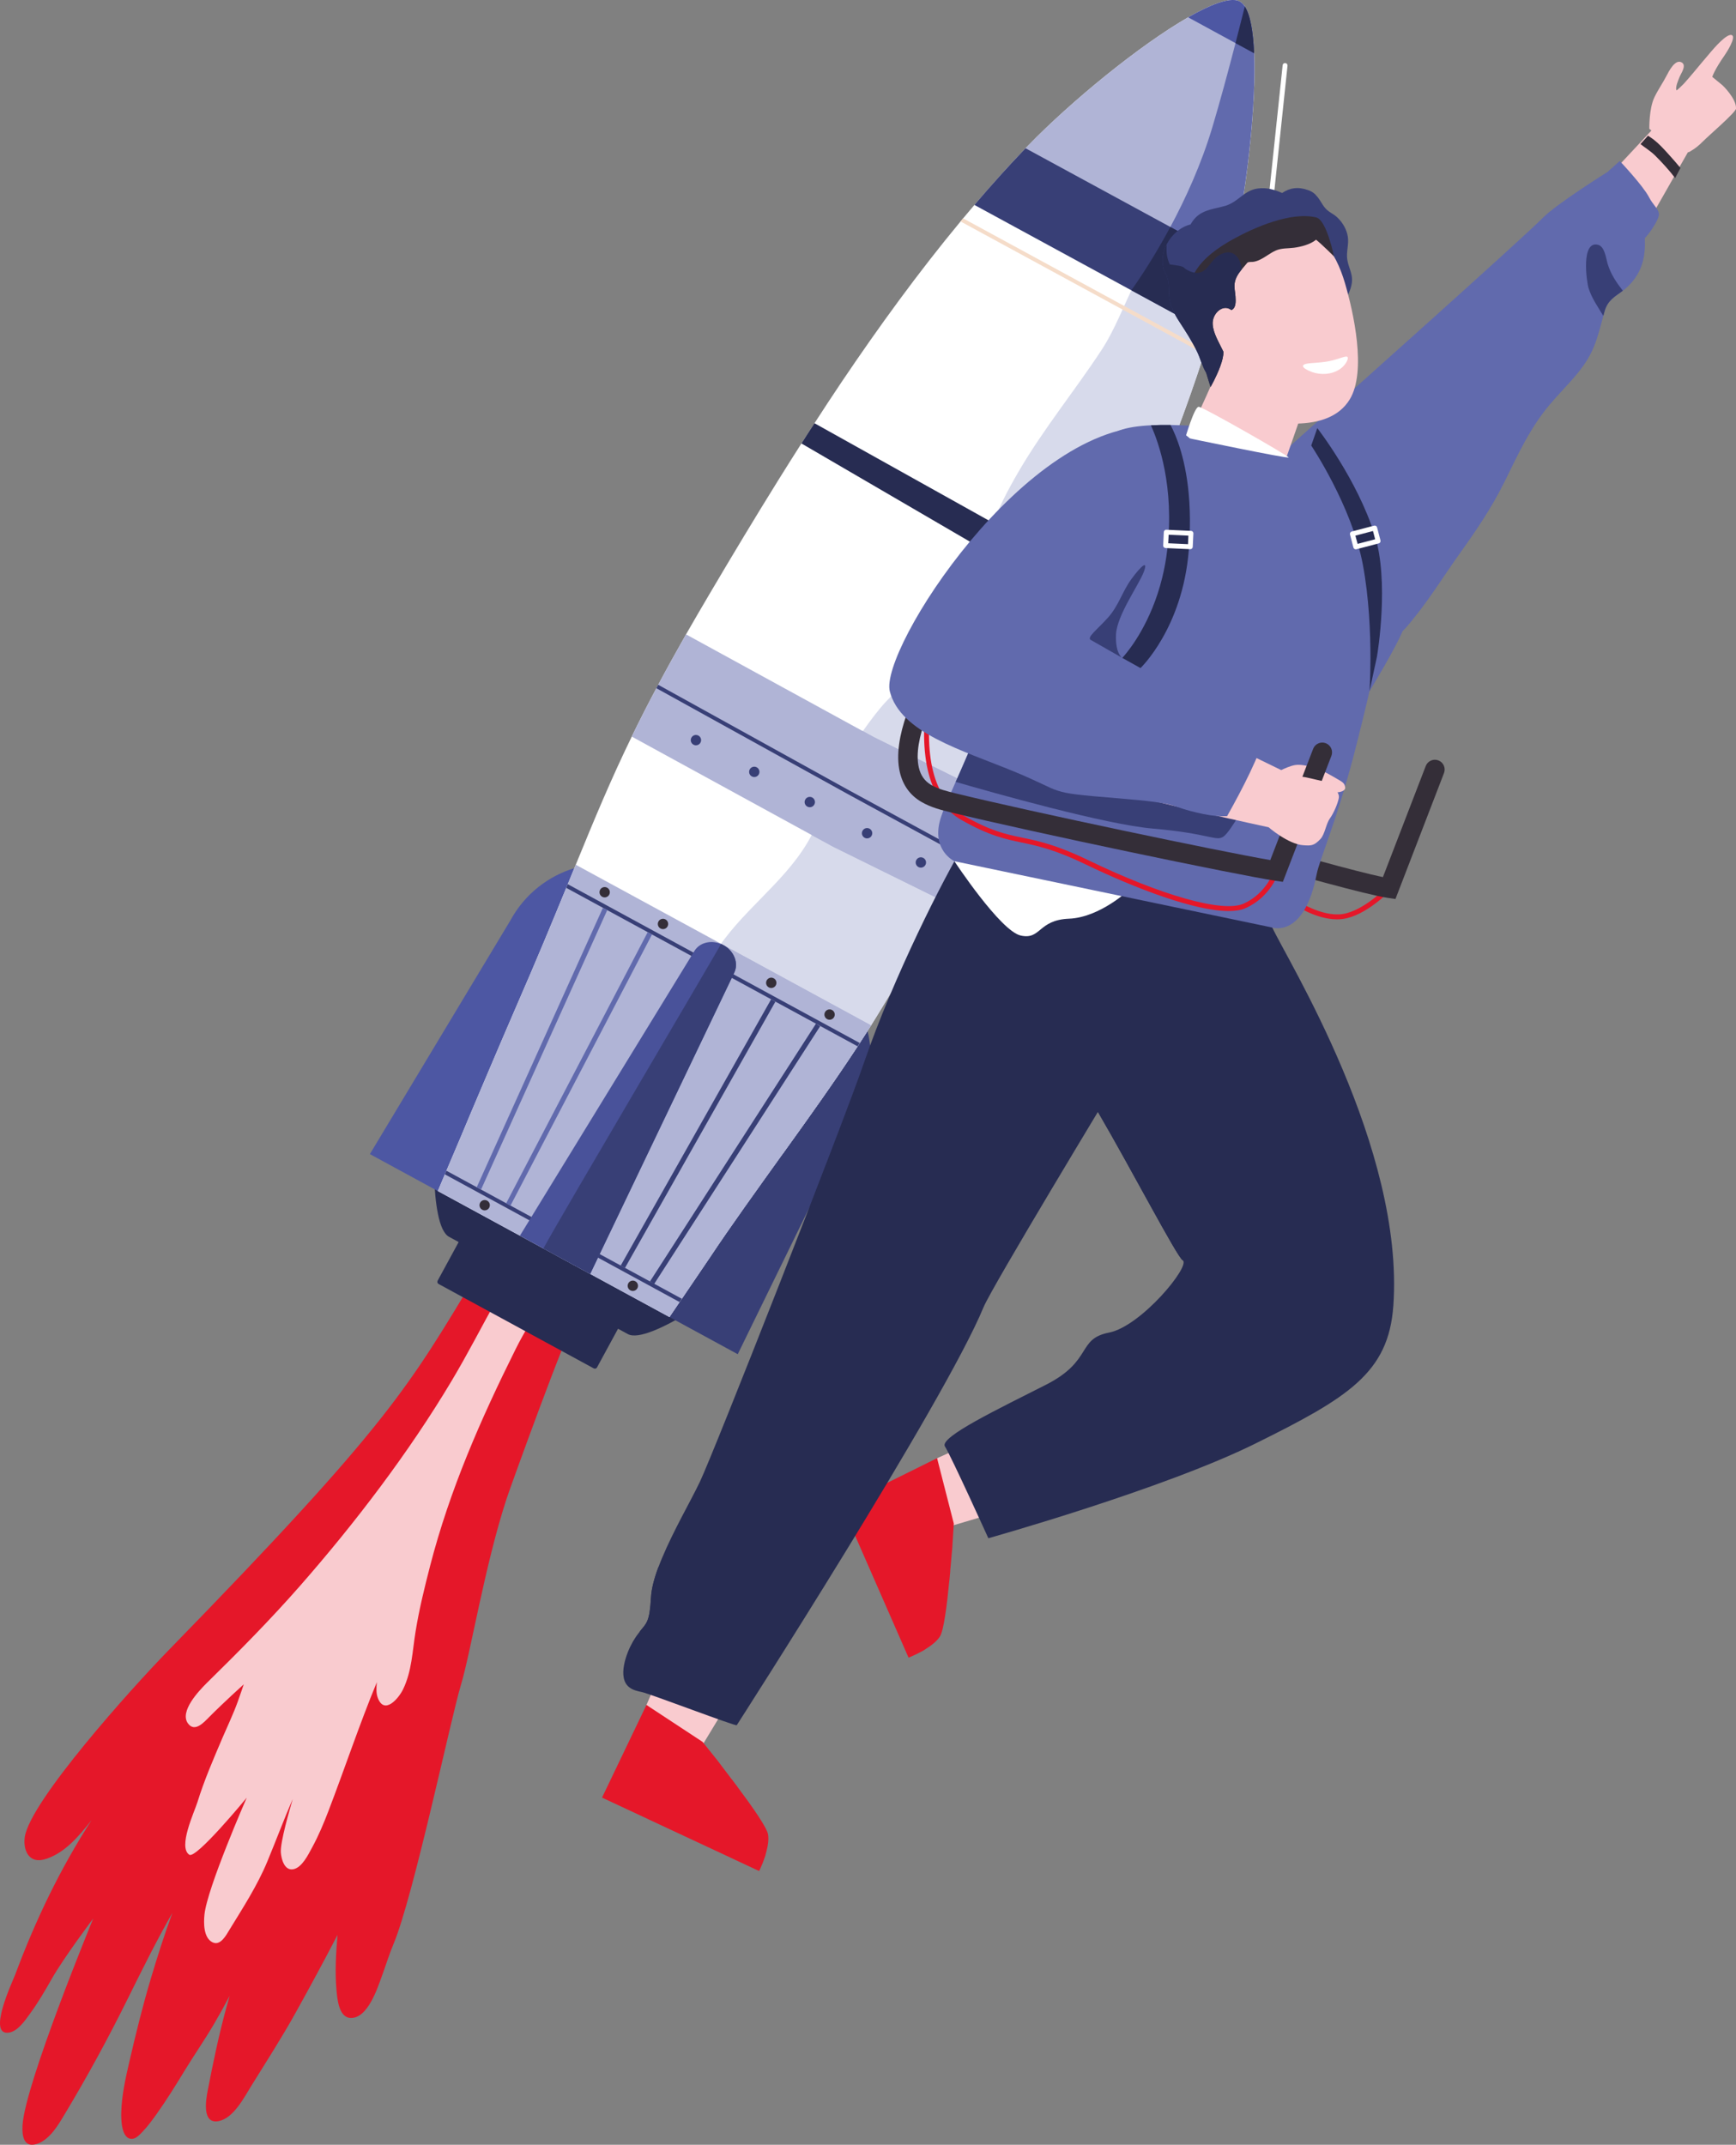 <?xml version="1.0" encoding="UTF-8"?><svg id="Layer_2" xmlns="http://www.w3.org/2000/svg" viewBox="0 0 720.81 890.25"><rect x="0" y="0" width="720.81" height="890.25" fill="#808080" stroke="none"/><defs><style>.cls-1{fill:#342e38;}.cls-2{fill:#fff;}.cls-3{fill:#383f76;}.cls-4{fill:#e51729;}.cls-5{fill:#b0b4d6;}.cls-6{fill:#49529a;}.cls-7{fill:#f9cbcf;}.cls-8{fill:#272c52;}.cls-9{fill:#4d57a3;}.cls-10{fill:#d7daeb;}.cls-11{fill:#616aad;}.cls-12{fill:#f5dcc9;}</style></defs><g id="Layer_3"><g><path class="cls-2" d="M512.74,225.99s-.07,0-.11,0c-.56-.06-.96-.56-.9-1.12l20.84-197.8c.06-.56,.53-.95,1.12-.9,.56,.06,.96,.56,.9,1.12l-20.84,197.8c-.06,.52-.5,.91-1.01,.91Z"/><g><g><path class="cls-4" d="M198.14,528.55c-28.59,47.05-35.32,61.25-128.29,156.59-15.24,15.63-57.11,62.22-59.55,77.27-.56,3.48,.31,7.81,3.52,9.26,1.8,.81,3.9,.42,5.76-.23,7.76-2.73,13.3-9.48,18.43-15.92-13.05,20.21-23.23,41.42-31.63,63.92-1.14,3.05-12.08,26.03-2.45,24.21,3.62-.68,6.61-5.19,8.58-7.89,3.34-4.57,6.2-9.48,8.99-14.4,4.93-8.71,17.22-25.04,17.22-25.04,0,0-28.33,68.63-29.37,85.85-.26,4.26,.46,9.63,6.15,7.66,5.45-1.89,9-8.33,11.78-12.97,9.14-15.23,17.59-30.75,25.48-46.66,6.05-12.19,12.08-24.42,18.83-36.22-3.3,8.94-6.2,18.04-8.92,27.15-3.43,11.47-6.28,23.05-8.97,34.7-1.59,6.86-3.15,13.85-3.35,20.92-.08,2.78-.05,11.46,4.66,11.03,1.61-.15,3.11-1.85,4.15-2.92,2.17-2.25,4.04-4.81,5.85-7.35,4.15-5.82,7.91-11.9,11.63-18,4-6.55,8.38-12.85,12.27-19.47,2.24-3.82,4.37-7.69,6.44-11.61-.48,1.72-.98,3.45-1.45,5.17-3.07,11.27-5.45,22.72-7.67,34.19-.74,3.82-2.46,14.03,4.56,12.64,6.15-1.21,10.51-9.71,13.48-14.51,6.2-10.02,12.56-19.86,18.3-30.17,6.02-10.82,11.9-21.66,17.57-32.61-.63,7.57-1.11,15.27-.43,22.84,.32,3.51,.9,11.44,5.85,11.63,7.2,.28,11.23-12.57,13.08-17.6,1.59-4.33,2.92-8.74,4.71-12.99,8.27-19.61,23.91-94.03,27.98-107.46,4.11-13.53,9.95-49.89,19.08-77.68,1.7-5.18,25.99-72.21,27.43-71.42l-39.7-21.93Z"/><path class="cls-7" d="M223.24,507.77c.19-.66,.41-1.32,.58-1.99,.26-1.01-1.33-1.33-1.59-.32-.15,.61-.36,1.21-.53,1.82-.94-.33-1.63,1.08-.67,1.46,.07,.03,.15,.04,.22,.07-3.3,10.52-9.25,20.32-14.59,29.85-6.72,12-12.12,22.75-19.17,34.56-17.75,29.72-40.07,58.99-62.9,85.02-12.31,14.04-25.46,27.32-38.78,40.38-3.23,3.23-11.37,11.74-7.78,16.72,2.82,3.9,6.65-.45,8.77-2.58,6.19-6.23,14.41-13.63,14.41-13.63,0,0-1.64,4.85-2.51,7.25-1.82,5.06-4.15,9.87-6.26,14.8-3.76,8.8-7.64,17.73-10.47,26.88-1.25,4.04-8.19,18.69-3.36,21.81,2.87,1.84,23.83-23.68,23.83-23.68,0,0-16.46,37.53-17.55,48.55-.34,3.39-.43,9.48,3.23,11.41,3.39,1.79,5.79-2.91,7.2-5.21,5.54-9.03,11.49-18.21,15.64-28.17,3.6-8.65,6.87-17.46,10.6-26.06-1.22,4.16-5.3,18.09-4.95,22.29,.22,2.74,1.51,7.59,5.19,6.88,3.62-.7,6.19-6.09,7.75-8.93,2.67-4.89,4.84-10.06,6.83-15.25,6.8-17.75,12.83-35.9,20.09-53.45-.2,2.22-.38,4.53,.43,6.61,2.75,7.05,8.62,.13,10.46-3.66,3.65-7.53,3.86-15.77,5.17-23.86,1.49-9.25,3.73-18.36,6.07-27.42,8.16-31.59,21.02-60.86,35.52-89.97,3.59-7.21,7.88-13.94,12.12-20.77,4.09-6.59,9.02-13.48,11.86-20.73,3.66-9.35-8.45-9.01-14.85-10.69Z"/></g><g><g><path class="cls-8" d="M183.87,522.28h75.33v29.02c0,.55-.45,1-1,1h-73.33c-.55,0-1-.45-1-1v-29.02h0Z" transform="translate(283.58 -40.56) rotate(28.54)"/><path class="cls-8" d="M260.69,553.75l-74.26-40.38c-8.62-4.69-5.94-47.34-5.94-47.34l123.17,66.97s-34.35,25.44-42.97,20.75Z"/><path class="cls-9" d="M214.48,512.16l-60.9-33.12,58.35-97.01c11.95-21.98,39.46-30.11,61.45-18.16l16.78,9.13-75.67,139.16Z"/><path class="cls-3" d="M245.42,528.98l60.9,33.12,49.71-101.71c11.95-21.98,3.82-49.49-18.16-61.45l-16.78-9.13-75.67,139.16Z"/><path class="cls-2" d="M514.58,91.43c-.08,.48-.18,.94-.28,1.42-.12,.56-.22,1.1-.34,1.66-.92,4.45-1.93,8.88-2.99,13.32-1.18,4.95-2.45,9.91-3.79,14.82-1.44,5.27-2.97,10.51-4.55,15.72-.7,2.31-1.42,4.61-2.17,6.92-.16,.54-.34,1.08-.5,1.6-7.36,22.86-16.06,45.33-25.41,67.47-1.54,3.63-2.93,6.98-4.19,10.05-4.03,9.65-6.88,16.73-9.29,22.6-.22,.52-.42,1.02-.64,1.52-3.11,7.6-5.52,13.26-8.9,20.3-3.89,8.14-9.11,18.13-18.19,35.12-5.41,10.09-10.73,19.67-16.04,28.98-8.12,14.26-16.22,27.86-24.55,41.62-8.7,14.42-17.67,29.02-27.18,44.74-1.26,2.11-2.57,4.21-3.91,6.34-1.52,2.41-3.07,4.85-4.69,7.3-.28,.46-.58,.92-.88,1.38-9.55,14.56-20.28,29.58-30.95,44.4-10.71,14.94-21.36,29.66-30.56,43.48-.62,.92-1.24,1.82-1.85,2.73-.02,.04-.08,.1-.12,.18-.32,.46-.62,.92-.94,1.38-.24,.34-.48,.68-.7,1.04-.6,.86-1.16,1.71-1.72,2.53-.56,.82-1.1,1.62-1.64,2.41-1.6,2.37-3.11,4.59-4.49,6.62-.34,.46-.64,.92-.94,1.36-1.58,2.35-2.99,4.41-4.21,6.22l-45.71-24.85-50.46-27.44c.98-2.31,1.95-4.61,2.93-6.94,.22-.48,.44-1,.64-1.5,1.99-4.67,3.95-9.37,5.96-14.04,1.58-3.79,3.17-7.56,4.77-11.35,2.39-5.64,4.79-11.27,7.18-16.91,3.59-8.44,7.2-16.89,10.85-25.31,8.62-19.73,15.22-35.74,21-49.8,.2-.52,.4-1.02,.62-1.52,1.12-2.75,2.23-5.44,3.31-8.06,7.82-19.09,14.42-35.04,23.26-53.21,3.07-6.34,6.44-12.96,10.23-20.08,.24-.46,.5-.94,.76-1.42,3.45-6.48,7.28-13.4,11.55-20.92,3.07-5.37,6.36-11.03,9.93-17.07,9.06-15.34,18.55-31.17,28.5-47.15,3.11-4.99,6.28-10.01,9.49-15.04,.76-1.22,1.56-2.47,2.35-3.69,.3-.44,.58-.9,.88-1.36,.72-1.12,1.44-2.23,2.19-3.35,3.67-5.68,7.4-11.37,11.21-17.03,15.44-22.92,31.87-45.53,49.44-66.72,.34-.42,.7-.84,1.06-1.28,1.54-1.87,3.11-3.73,4.69-5.56,3.55-4.19,7.16-8.3,10.81-12.33,3.43-3.79,6.9-7.52,10.43-11.19,.38-.4,.76-.8,1.16-1.2,17.81-18.35,46.21-41.6,66.34-53.15,9.31-5.33,16.85-8.18,20.76-6.88,1.06,.36,1.99,1.16,2.79,2.35,2.35,3.57,3.51,10.65,3.87,19.45,.86,21.26-3.03,52.65-6.16,69.31Z"/><path class="cls-10" d="M491.26,90.4c-9.23,5.72-14.9,17.01-19.65,26.35-4.83,9.45-8.5,19.84-14.36,28.72-11.05,16.79-23.81,32.37-34.01,49.76-4.79,8.16-9.23,16.65-12.35,25.59-3.53,10.09-5.41,20.66-8.68,30.85-6.08,18.93-25.05,27.98-37.06,42.68-5.82,7.1-10.89,14.86-15.42,22.82-4.79,8.4-7.34,17.75-11.31,26.53-8.34,18.51-25.47,30.12-37.48,45.91-3.45,4.53-6.46,9.35-9.15,14.34h-.02c-1.04-.42-1.56,1.02-.88,1.7-1.5,2.89-2.93,5.82-4.25,8.78-.52,1.16,1.2,2.19,1.72,1.02,1.34-2.99,2.77-5.94,4.27-8.82,3.75,2.53,2.31,7.22,1.32,11.25-.76,3.17-1.16,6.3-1.04,9.59,.24,6.94,2.51,13.62,5.76,19.69,6.52,12.13,16.51,22.1,26.49,31.55,14.38-19.98,28.9-40.35,40.43-59.42,24.51-40.53,45.37-73.54,67.77-115.34,25.17-46.95,20.54-40.49,41.21-89.59,16.39-38.83,30.83-78.64,39.41-119.85-6.68-5.32-14.84-9.01-22.7-4.11Z"/><path class="cls-5" d="M430.25,339.33c-4.03,9.65-6.88,16.73-9.29,22.6-.22,.52-.42,1.02-.64,1.52-3.11,7.6-5.52,13.26-8.9,20.3l-18.67-9.21-46.85-23.1-8.92-4.87-74.67-40.83c3.07-6.34,6.44-12.96,10.23-20.08,.24-.46,.5-.94,.76-1.42,3.45-6.48,7.28-13.4,11.55-20.92l73.02,39.95h.02l5.05,2.77,54.35,26.89,12.96,6.4Z"/><path class="cls-5" d="M430.25,339.33c-4.03,9.65-6.88,16.73-9.29,22.6-.22,.52-.42,1.02-.64,1.52-3.11,7.6-5.52,13.26-8.9,20.3l-65.52-32.31-8.92-4.87c.86-1.93,4.15-9.39,8.5-20.58,5.09-13.1,12.39-22.72,12.39-22.72h.02l5.05,2.77,67.31,33.29Z"/><path class="cls-5" d="M361.66,425.63c-1.52,2.41-3.07,4.85-4.69,7.3-.28,.46-.58,.92-.88,1.38-9.55,14.56-20.28,29.58-30.95,44.4-10.71,14.94-21.36,29.66-30.56,43.48-.62,.92-1.24,1.82-1.85,2.73-.02,.04-.08,.1-.12,.18-.32,.46-.62,.92-.94,1.38-.24,.34-.48,.68-.7,1.04-.6,.86-1.16,1.71-1.72,2.53-.56,.82-1.1,1.62-1.64,2.41-1.6,2.37-3.11,4.59-4.49,6.62-.34,.46-.64,.92-.94,1.36-1.58,2.35-2.99,4.41-4.21,6.22l-45.71-24.85-50.46-27.44c.98-2.31,1.95-4.61,2.93-6.94,.22-.48,.44-1,.64-1.5,1.99-4.67,3.95-9.37,5.96-14.04,1.58-3.79,3.17-7.56,4.77-11.35,2.39-5.64,4.79-11.27,7.18-16.91,3.59-8.44,7.2-16.89,10.85-25.31,8.62-19.73,15.22-35.74,21-49.8,.2-.52,.4-1.02,.62-1.52,1.12-2.75,2.23-5.44,3.31-8.06l60.35,32.81,62.27,33.87Z"/><path class="cls-5" d="M361.66,425.63c-1.52,2.41-3.07,4.85-4.69,7.3-.28,.46-.58,.92-.88,1.38-9.55,14.56-20.28,29.58-30.95,44.4-10.71,14.94-21.36,29.66-30.56,43.48-.62,.92-1.24,1.82-1.85,2.73-.02,.04-.08,.1-.12,.18-.32,.46-.62,.92-.94,1.38-.24,.34-.48,.68-.7,1.04-.6,.86-1.16,1.71-1.72,2.53-.56,.82-1.1,1.62-1.64,2.41-1.6,2.37-3.11,4.59-4.49,6.62-.34,.46-.64,.92-.94,1.36-1.58,2.35-2.99,4.41-4.21,6.22l-45.71-24.85c1.04-2.11,2.17-4.35,3.33-6.72,.24-.48,.48-.96,.72-1.46,17.13-34.66,45.06-91.23,48.51-98.35,2.23-4.59,5.66-10.17,8.76-14.96,.3-.46,.6-.92,.9-1.36,1.95-2.97,3.73-5.52,4.91-7.2l62.27,33.87Z"/><path class="cls-3" d="M356.97,432.93c-.28,.46-.58,.92-.88,1.38l-62.51-33.99-58.46-31.79c.2-.52,.4-1.02,.62-1.52l58.74,31.95,62.49,33.97Z"/><path class="cls-3" d="M283.1,539.09c-.34,.46-.64,.92-.94,1.36l-46.59-25.35-50.86-27.66c.22-.48,.44-1,.64-1.5l50.94,27.7,46.81,25.45Z"/><path class="cls-5" d="M514.58,91.43c-.08,.48-.18,.94-.28,1.42-.12,.56-.22,1.1-.34,1.66-.92,4.45-1.93,8.88-2.99,13.32-1.18,4.95-2.45,9.91-3.79,14.82l-22.54-12.25-1.08-.6-4.51-2.45-.3-.16-.1-.06c-.06-.02-.08-.04-.08-.04l-63.17-34.36c3.43-3.79,6.9-7.52,10.43-11.19,.38-.4,.76-.8,1.16-1.2,17.81-18.35,46.21-41.6,66.34-53.15,9.31-5.33,16.85-8.18,20.76-6.88,1.06,.36,1.99,1.16,2.79,2.35,2.35,3.57,3.51,10.65,3.87,19.45,.86,21.26-3.03,52.65-6.16,69.31Z"/><path class="cls-11" d="M514.58,91.43c-.08,.48-.18,.94-.28,1.42-.12,.56-.22,1.1-.34,1.66-.92,4.45-1.93,8.88-2.99,13.32-1.18,4.95-2.45,9.91-3.79,14.82l-22.54-12.25-1.08-.6-4.51-2.45-.3-.16-.1-.06-.06-.04h-.02c.18-.3,.36-.6,.56-.9,.06-.1,.12-.2,.16-.28,.48-.8,.98-1.62,1.48-2.49,.24-.42,.5-.86,.76-1.32,.26-.44,.52-.88,.78-1.34,1.18-2.05,2.39-4.23,3.63-6.54,6.18-11.51,12.86-25.97,17.53-41.68,3.13-10.51,6.42-22.64,9.53-34.64,1.32-5.15,2.63-10.29,3.87-15.24,2.35,3.57,3.51,10.65,3.87,19.45,.86,21.26-3.03,52.65-6.16,69.31Z"/><path class="cls-6" d="M304.8,403.89l-59.75,124.89-19.43-10.57-9.75-5.29,72.36-118.03c2.09-3.61,6.86-4.85,11.13-3.07,.34,.14,.68,.3,1,.48,4.51,2.45,6.48,7.6,4.43,11.59Z"/><path class="cls-3" d="M510.97,107.83c-1.18,4.95-2.45,9.91-3.79,14.82-1.44,5.27-2.97,10.51-4.55,15.72l-32.55-17.69-65.5-35.62c3.55-4.19,7.16-8.3,10.81-12.33,3.43-3.79,6.9-7.52,10.43-11.19l60.13,32.67,25.03,13.62Z"/><path class="cls-3" d="M402.37,355.14c-.22,.52-.42,1.02-.64,1.52l-49.8-27.1-79.4-43.9c.24-.46,.5-.94,.76-1.42l79.12,43.74,49.96,27.16Z"/><path class="cls-12" d="M500.46,145.3c-.16,.54-.34,1.08-.5,1.6l-101.14-54.99c.34-.42,.7-.84,1.06-1.28l100.58,54.67Z"/><g><path class="cls-1" d="M346.34,422.15c.57-1.04,.18-2.35-.86-2.91-1.04-.57-2.35-.18-2.91,.86-.57,1.04-.18,2.35,.86,2.91,1.04,.57,2.35,.18,2.91-.86Z"/><path class="cls-1" d="M322.12,408.98c.57-1.04,.18-2.35-.86-2.91-1.04-.57-2.35-.18-2.91,.86s-.18,2.35,.86,2.91c1.04,.57,2.35,.18,2.91-.86Z"/><path class="cls-1" d="M277.17,384.54c.57-1.04,.18-2.35-.86-2.91s-2.35-.18-2.91,.86c-.57,1.04-.18,2.35,.86,2.91,1.04,.57,2.35,.18,2.91-.86Z"/><path class="cls-1" d="M252.95,371.37c.57-1.04,.18-2.35-.86-2.91-1.04-.57-2.35-.18-2.91,.86s-.18,2.35,.86,2.91c1.04,.57,2.35,.18,2.91-.86Z"/></g><g><path class="cls-3" d="M384.24,359.02c.57-1.04,.18-2.35-.86-2.91-1.04-.57-2.35-.18-2.91,.86-.57,1.04-.18,2.35,.86,2.91,1.04,.57,2.35,.18,2.91-.86Z"/><path class="cls-3" d="M361.91,346.88c.57-1.04,.18-2.35-.86-2.91-1.04-.57-2.35-.18-2.91,.86-.57,1.04-.18,2.35,.86,2.91,1.04,.57,2.35,.18,2.91-.86Z"/><path class="cls-3" d="M315.07,321.41c.57-1.04,.18-2.35-.86-2.91-1.04-.57-2.35-.18-2.91,.86s-.18,2.35,.86,2.91c1.04,.57,2.35,.18,2.91-.86Z"/><path class="cls-3" d="M338.12,333.94c.57-1.04,.18-2.35-.86-2.91-1.04-.57-2.35-.18-2.91,.86-.57,1.04-.18,2.35,.86,2.91,1.04,.57,2.35,.18,2.91-.86Z"/><path class="cls-3" d="M290.85,308.24c.57-1.04,.18-2.35-.86-2.91-1.04-.57-2.35-.18-2.91,.86-.57,1.04-.18,2.35,.86,2.91,1.04,.57,2.35,.18,2.91-.86Z"/></g><rect class="cls-3" x="241.58" y="477.87" width="127.26" height="2.03" transform="translate(-262.66 476.16) rotate(-57.21)"/><rect class="cls-3" x="226.38" y="469.51" width="126.93" height="2.03" transform="translate(-262.4 491.4) rotate(-60.53)"/><rect class="cls-11" x="161.43" y="434.28" width="127.26" height="2.03" transform="translate(-264.3 461.17) rotate(-65.69)"/><rect class="cls-11" x="176.97" y="442.65" width="126.93" height="2.03" transform="translate(-264.13 451.48) rotate(-62.43)"/><path class="cls-9" d="M520.74,22.11l-7.74-4.21-19.67-10.71c9.31-5.33,16.85-8.18,20.76-6.88,1.06,.36,1.99,1.16,2.79,2.35,2.35,3.57,3.51,10.65,3.87,19.45Z"/><path class="cls-1" d="M264.64,534.73c.57-1.04,.18-2.35-.86-2.91-1.04-.57-2.35-.18-2.91,.86s-.18,2.35,.86,2.91c1.04,.57,2.35,.18,2.91-.86Z"/><path class="cls-1" d="M203.13,501.28c.57-1.04,.18-2.35-.86-2.91s-2.35-.18-2.91,.86c-.57,1.04-.18,2.35,.86,2.91,1.04,.57,2.35,.18,2.91-.86Z"/><path class="cls-8" d="M510.97,107.83c-1.18,4.95-2.45,9.91-3.79,14.82-1.44,5.27-2.97,10.51-4.55,15.72l-32.55-17.69-.24-.34s3.65-4.93,8.72-13.26h.02c.18-.3,.36-.6,.54-.9,.06-.1,.12-.2,.16-.28,.48-.8,.98-1.62,1.48-2.49,.24-.42,.5-.86,.76-1.32,.26-.44,.52-.88,.78-1.34,1.18-2.05,2.39-4.23,3.63-6.54l25.03,13.62Z"/><path class="cls-8" d="M520.74,22.11l-7.74-4.21c1.32-5.15,2.63-10.29,3.87-15.24,2.35,3.57,3.51,10.65,3.87,19.45Z"/><path class="cls-3" d="M304.8,403.89l-59.75,124.89-19.43-10.57c8.8-16.04,73.06-124.71,73.74-126.39,.34,.14,.68,.3,1,.48,4.51,2.45,6.48,7.6,4.43,11.59Z"/></g><path class="cls-8" d="M445.99,235.81l-5.13,11.25-108.1-62.99c.76-1.22,1.56-2.47,2.35-3.69,.3-.44,.58-.9,.88-1.36,.72-1.12,1.44-2.23,2.19-3.35l107.82,60.15Z"/><g><path class="cls-7" d="M702.54,60.15s-.68,1.17-1.82,3.26c-.14,.23-.27,.47-.42,.73-.61,1.09-1.34,2.35-2.17,3.81-.01,.03-.03,.04-.04,.07-12.14,21.61-45.9,80.87-55.3,90.37-26.89,27.17-44.91-8.19-23.12-32.76,13.58-15.28,48.19-52.37,62.63-67.81,.7-.76,1.35-1.48,1.96-2.11,.08-.08,.17-.2,.25-.28,.95-1.04,1.8-1.89,2.44-2.58,.23-.27,.45-.48,.64-.69,.05-.05,.08-.08,.13-.13,.69-.79,1.08-1.17,1.08-1.17l13.74,9.29Z"/><path class="cls-7" d="M698.23,25.91c-2.66-1.56-5.36,3.78-6.21,5.44-1.6,3.11-3.63,5.95-5.13,9.13-2.23,4.71-2.07,12.98-2.07,12.98,0,0,8.94,7.64,12.54,9.09,1.57,.64,2.78,.77,3.84,.6,.15,.01,2.07-1.23,2.07-1.23,0,0,1.74-1.09,3.89-3.29,2.22-2.27,13.58-11.99,13.66-13.55,.21-4.18-5.62-9.69-5.62-9.69l-4.24-3.48s.77-2.74,5.2-9.07c1.03-1.47,4.44-7,3.14-8.12-1.84-1.58-7.91,5.64-8.9,6.79-2.5,2.87-4.89,5.83-7.35,8.74-1.28,1.51-2.56,3.02-3.89,4.48-.15,.16-2.99,3.05-3.1,2.74-.47-1.41,.76-4.07,1.28-5.44,.41-1.07,1.9-3.2,1.79-4.75-.04-.56-.29-1.04-.87-1.38Z"/><path class="cls-11" d="M684.61,81.69c-2.64-4.91-12.07-14.87-12.07-14.87l-5.06,4.55s-20.87,13.04-26.69,18.87c-9.38,9.42-80.25,72.71-110.66,99.82-2.2,1.95-4.18,3.71-5.91,5.28-4.96,4.41-7.9,7.02-7.9,7.02,0,0,17.39,7.06,20.28,17.18,2.74,9.79,9.67,19.42,16.13,27.19,3.7,4.49,8.05,8.44,11.95,12.74,1.96,2.16,3.96,27.44,3.96,27.44,0,0,10.92-17.94,13.68-24.85,1.95-1.94,3.62-4.09,4.86-5.64,6.99-8.66,12.9-18.28,19.36-27.29,6.55-9.16,12.85-18.47,17.85-28.54,.18-.31,.34-.61,.49-.95,5.57-11.36,10.54-22.24,18.88-32.04,6.54-7.73,14.28-14.27,18.07-23.74,1.68-4.14,2.74-8.44,3.88-12.74,.18-.63,.34-1.26,.52-1.89,1.3-4.68,4.38-6.14,7.59-8.55,.73-.55,1.48-1.17,2.21-1.89,6.06-5.88,7.26-12.7,6.92-19.92,2.19-2.27,6.14-8.09,5.86-10.2-.28-2.11-2.24-3.25-4.21-6.98Z"/><path class="cls-1" d="M697.75,69.73c-.61,1.17-1.33,2.53-2.16,4.1-.01,.03-.03,.04-.04,.07-2.56-3.33-5.41-6.44-8.29-9.31-1.85-1.84-4.09-3.18-6.1-4.78,.96-1.12,1.82-2.02,2.46-2.75,.23-.29,.45-.52,.64-.74,.83,.55,1.69,1.08,2.47,1.7,2.13,1.67,4,3.72,5.87,5.78,1.75,1.93,3.49,3.9,5.15,5.92Z"/><path class="cls-3" d="M667.45,109.31c-.63-2.14-1.14-7.01-3.96-7.71-7.12-1.75-4.71,15.37-3.91,17.95,1.4,4.45,3.95,7.89,6.14,11.57,.18-.63,.34-1.26,.52-1.89,1.3-4.68,4.38-6.14,7.59-8.55-2.59-3.33-5-6.73-6.38-11.36Z"/><path class="cls-4" d="M555.14,381.6c-8.93,0-17.8-6.12-18.21-6.41l1.16-1.67c.1,.07,10.36,7.12,19.26,5.89,8.94-1.26,18.61-11.36,18.7-11.46l1.48,1.4c-.41,.44-10.25,10.72-19.9,12.08-.82,.12-1.66,.17-2.49,.17Z"/><g><polygon class="cls-7" points="307.8 697.7 291.7 724.29 268.51 731.94 268.42 707.69 283.37 673.21 307.8 697.7"/><path class="cls-4" d="M317.18,771.91c-.16,.5-.36,.94-.49,1.35-.8,1.99-1.48,3.37-1.48,3.37l-65.24-30.48,18.45-38.48,1.46,.99,21.84,14.36s2.64,3.26,6.27,7.82c.35,.48,.66,.91,1.02,1.35,.37,.54,.83,1.1,1.24,1.65,.29,.37,.55,.69,.8,1.05,.86,1.16,1.77,2.29,2.68,3.55h.04c.12,.19,.32,.44,.48,.63,.58,.74,1.15,1.53,1.76,2.33,.08,.17,.19,.25,.28,.41,6.18,8.25,12.16,16.81,12.61,19.62,.33,2.04,0,4.55-.64,6.91-.27,1.24-.63,2.46-1.08,3.55Z"/></g><g><polygon class="cls-7" points="425.08 624.46 395.16 633.32 372.78 623.33 389.1 605.27 423.5 589.77 425.08 624.46"/><path class="cls-4" d="M381.9,685.88c-.46,.26-.9,.46-1.28,.67-1.93,.94-3.38,1.5-3.38,1.5l-27.71-63.22,39.57-19.58,.42,1.72,6.51,25.42s-.25,4.21-.63,10.05c-.07,.59-.12,1.12-.15,1.69-.09,.65-.13,1.38-.19,2.07-.04,.47-.05,.88-.11,1.32-.15,1.44-.23,2.89-.41,4.45l.02,.04c-.03,.22-.05,.53-.06,.79-.07,.94-.18,1.91-.27,2.91-.05,.18-.02,.31-.07,.49-.99,10.3-2.33,20.69-3.9,23.08-1.13,1.74-3.07,3.38-5.14,4.7-1.04,.74-2.13,1.4-3.2,1.9Z"/></g><path class="cls-1" d="M579.41,373.16l-3.22-.48c-9.14-1.37-37.84-9.46-68.23-18.03-23.38-6.59-47.55-13.41-62.53-17.06-3.97-.97-8.48-2.07-12.51-4.45-5.28-3.12-8.64-7.63-9.99-13.39-3.22-13.75,6.21-30.29,10.42-36.76,5.84-8.98,13.32-17.57,21.64-24.83,1.69-1.47,4.26-1.3,5.73,.39,1.48,1.69,1.3,4.26-.39,5.73-7.76,6.77-14.74,14.78-20.17,23.14-5.85,9-11.37,21.73-9.32,30.48,.84,3.58,2.87,6.28,6.22,8.26,2.99,1.77,6.7,2.67,10.3,3.55,15.12,3.68,39.36,10.52,62.81,17.13,25.94,7.32,52.68,14.86,64.04,17.23l17.78-46.12c.81-2.09,3.15-3.13,5.25-2.33,2.09,.81,3.14,3.16,2.33,5.25l-20.16,52.3Z"/><path class="cls-8" d="M578.52,542.09c-1.97,27.82-18.88,38.08-57.12,57.03-38.26,18.98-111.03,39.37-111.03,39.37,0,0-15.51-34.24-18.02-38.09-2.49-3.87,22.67-15.8,42.08-25.69,19.41-9.89,12.64-18.97,26.03-21.57,13.37-2.6,34.05-27.78,30.62-30.01-2.47-1.62-20.82-36.92-35.22-61.63-5.67-9.74-10.74-17.84-13.96-21.56-11.4-13.17-.67-33.76,.5-37.86,1.17-4.08,23.48-39.91,26.43-41.2,2.95-1.27,59.44,24.12,59.44,24.12,6.28,13.58,54.92,91.33,50.26,157.09Z"/><path class="cls-8" d="M474.93,362.95c-.51,2.69-1.05,5.43-1.64,8.2-2.89,14.26-10.96,42.12-12.86,52.59,0,0,20.7-10.91,2.08,26.78,0,0-50.66,83.63-54.12,92.05-16.34,39.6-102.48,173.52-102.48,173.52-.33,.59-35.96-13.04-39.44-13.76-1.81-.36-3.68-.81-5.15-1.94-5.2-3.95-1.16-14.45,1.37-18.81,.04-.06,.07-.12,.11-.2,1.09-1.84,2.01-3.12,2.82-4.13,2.83-3.54,4.11-3.83,4.69-14.24,.21-3.66,1.37-7.99,3.09-12.57,.46-1.24,.98-2.52,1.52-3.8,4.7-11.31,11.85-23.55,15.69-31.6,5.87-12.3,59.22-147.95,68.34-174.53,11.97-34.84,33.07-76.63,41.96-90.96,1.95-3.14,.18,3.56,1.3,1.91,1.12-1.71,1.75-2.59,1.75-2.59,0,0,63.97-10.1,67.87-9.32,2.59,.5,4.15,2.76,3.13,11.81-.68,5.93,1.44,3.98-.01,11.6Z"/><path class="cls-2" d="M396.28,357.48s19.07,28.94,27.52,30.84c8.45,1.9,7.15-6.47,20.07-6.99,12.91-.52,24.99-12.01,24.99-12.01,0,0-61.87-21.14-64.91-20.46-3.04,.68-7.66,8.62-7.66,8.62Z"/><g><path class="cls-3" d="M559.29,106.51c-.09-3.33,1.03-6.07,.09-9.48-.75-2.74-2.3-5.12-4.33-6.98-1.03-.95-2.2-1.5-3.27-2.28-2.33-1.67-2.94-3.73-4.64-5.9-1.24-1.56-2.23-2.33-4.01-2.96-4.12-1.5-7.62-.94-10.77,1.2-3.17-1.38-6.3-2.35-10.06-1.87-5.65,.71-8,5.43-13.25,7.1-4.34,1.39-9.16,1.47-12.61,4.97-.83,.83-1.51,1.83-2.12,2.86-4.07,.96-7.84,4.19-9.92,8.3-1.56,3.04-2.19,6.58-1.29,9.97,.36,1.37,1.04,2.3,1.5,3.59,1,2.94,.59,5.51,.91,8.49,.43,3.56,2.15,6.88,4.07,9.85,2.74,4.21,5.41,8.27,7.57,12.82,1.3,2.75,2.04,5.93,3.67,8.54,.67,1.13,1.52,2.13,2.64,2.97,.17,.13,.34,.23,.54,.33,1.63-3.23,4.12-8.79,3.96-12.08-1.89-4.01-4.21-7.55-4.45-11.42-.28-4.46,4.3-8.64,7.76-5.86,1.98-.82,1.85-3.63,1.71-5.6-.12-1.92-.61-3.69-.33-5.63,.35-2.23,1.56-3.99,2.93-5.67,.46,3.79-.41,8.04-.42,11.77,.03,5.21,1.1,10.48,.73,15.7-.55,7.56-5.64,14.12-11.31,19.13,2.43,1.16,5.33,.8,7.85,.08,6.64-1.92,12.15-6.41,17.82-10.13,.07-.05,.15-.09,.22-.14,6.05-3.9,14.26-6.69,18.81-12.78,.85-1.12,1.22-2.42,1.87-3.66,1.1-2.1,2.71-3.61,4.23-5.38,.31-.36,.62-.75,.91-1.11,.49,.48,1.33,.63,1.8-.15,1.45-2.3,2.76-4.71,3.19-7.56,.61-4.36-1.86-6.86-1.99-11.07Z"/><path class="cls-7" d="M531.19,93.59c-15.88,1.3-26.4,12.84-35.12,24.98-.32,.44-.25,.87,0,1.18,1.24,10.27,2.53,20.57,4.8,30.67,2.1,9.33,11.89,21.5,12.13,21.56,14.21,3.97,38.6,8.35,47.45-6.23,7.05-11.62,1.52-36.23-2-48.23-3.94-13.44-11.8-25.2-27.27-23.93Z"/><path class="cls-7" d="M507.82,148.67s-12.29,28.5-18.46,39.66c-2.27,4.14-5.03,8.02-1.58,12.88,3.42,4.82,11.21,6.4,16.51,7.71,6.43,1.6,13.22,2.25,19.55,4.23,.28,.22,.63,.34,.95,.3,.03,0,1.06,.08,1.06,.08l7.04-20.18,3.65-10.34,.21-.61,2.28-6.56,.51-1.43-31.73-25.74Z"/><path class="cls-1" d="M553.92,106.46s-4.96-4.96-7.48-6.96c-2.43,2.05-6.58,3-9.14,3.33-2.64,.35-5.2,.08-7.68,1.2-2.3,1.04-4.22,2.71-6.51,3.78-.82,.4-1.67,.69-2.57,.85-.71,.14-1.82-.05-2.46,.28-.18,.1-.29,.24-.42,.42-.69,.83-1.41,1.63-2.07,2.45-1.37,1.68-2.58,3.43-2.93,5.67-.28,1.93,.21,3.7,.33,5.63,.13,1.97,.27,4.78-1.71,5.6-3.45-2.78-8.03,1.4-7.76,5.86,.25,3.87,2.57,7.41,4.45,11.42,.16,3.29-2.33,8.85-3.96,12.08-.78,1.53-1.36,2.56-1.36,2.56,0,0-.8-2.47-1.82-5.87-1.69-5.44-4.08-13.29-4.91-16.96-1.37-5.89-2.7-11.99-2.03-18.09,.26-2.36,1.02-4.55,2.14-6.54,3.38-6.06,10-10.56,15.84-13.81,9.02-5.02,24.17-11.61,34.66-9.1,4.32,1.05,7.36,16.19,7.36,16.19Z"/><path class="cls-8" d="M505.83,106.17c-3.61,2.36-4.84,7.82-9.77,7.01-.8-.12-1.67-.4-2.65-.88-2.46-1.18-1.06-1.43-4.07-2.02-1.22-.19-2.44-.38-3.66-.55-.98-2.17-1.42-4.44-1.31-6.82,0-.49,0-.95,.03-1.41-1.56,3.04-2.19,6.58-1.29,9.97,.36,1.37,1.04,2.3,1.5,3.59,1,2.94,.59,5.51,.91,8.49,.43,3.56,2.15,6.88,4.07,9.85,2.74,4.21,5.41,8.27,7.57,12.82,1.3,2.75,2.04,5.93,3.67,8.54,1.02,3.39,1.82,5.87,1.82,5.87,0,0,.58-1.03,1.36-2.56,1.63-3.23,4.12-8.79,3.96-12.08-1.89-4.01-4.21-7.55-4.45-11.42-.28-4.46,4.3-8.64,7.76-5.86,1.98-.82,1.85-3.63,1.71-5.6-.12-1.92-.61-3.69-.33-5.63,.35-2.23,1.56-3.99,2.93-5.67-.04-.53-.15-1.08-.27-1.6-1.24-5.15-4.94-7.03-9.49-4.04Z"/><path class="cls-2" d="M559.52,148.21c-.46-.79-3.84,.95-7.56,1.68-2.87,.56-4.94,.61-7.85,.87-.63,.06-3.07,.25-3.11,1.13-.04,.84,1.75,1.65,2.34,1.94,3.51,1.7,7.88,1.92,11.5,.24,1.58-.73,3.03-1.88,3.97-3.36,.75-1.18,.98-2.04,.72-2.5Z"/></g><path class="cls-11" d="M564.22,305.17c-.82,3.32-1.67,6.61-2.52,9.84-7.26,27.27-13.86,41.94-15,47.85-5.21,26.8-18.45,22.14-18.45,22.14l-131.98-27.53s-9.89-4.63-5.65-18.01c1.13-3.54,2.76-7.14,6.19-14.91,1.41-3.15,3.11-7,5.18-11.83,1.59-3.68,3.26-7.5,4.94-11.36,11.07-25.33,23.27-52.67,27.02-61.33,9.94-23.11,11.25-53.65,30.61-61.27,.06-.02,.1-.04,.16-.05,3.29-1.27,7.96-1.92,13.15-2.18,2.62-.14,5.37-.17,8.14-.13,14.55,.19,29.73,2.33,29.73,2.33l21.24,12.56s5.67-4.04,8.05-3.1c9.33,3.64,23.22,6.29,29.52,19.87,7.39,15.98-.66,59.1-10.34,97.1Z"/><path class="cls-3" d="M518.82,330.62s-7.81,14.8-10.97,16.74c-3.16,1.92-5.76-1.41-29.27-3.44-19.52-1.66-66.39-14.91-81.76-19.37,1.41-3.15,3.11-7,5.18-11.83,1.59-3.68,3.26-7.5,4.94-11.36,24.48,6.35,111.88,29.25,111.88,29.25Z"/><path class="cls-4" d="M510.12,378.15c-14.02,0-38.61-9.35-59.29-19.33-12.88-6.22-20.22-7.76-26.71-9.12-6.88-1.44-13.37-2.8-24.84-9.3-13.53-7.66-18.29-25.85-14.14-54.05,.16-1.08,.28-1.85,.29-2.21l2.03,.1c-.02,.39-.14,1.23-.31,2.41-4.01,27.28,.41,44.77,13.13,51.99,11.19,6.34,17.25,7.61,24.26,9.07,6.6,1.38,14.08,2.94,27.18,9.27,30.66,14.81,56.03,21.93,64.6,18.12,9.68-4.29,12.73-13.78,12.76-13.87l1.94,.6c-.13,.42-3.32,10.45-13.87,15.13-1.84,.82-4.22,1.19-7.02,1.19Z"/><path class="cls-7" d="M536.05,321.64s-59.03-28.9-81.65-39.27c-31.51-14.43-46.35,30.36-1.55,43.28,25.74,7.42,73.9,17.73,73.9,17.73l9.3-21.75Z"/><path class="cls-7" d="M528.15,321.71s5.81-3.53,9.6-4.15c3.8-.62,10.63,1.73,15.03,4.36,4.41,2.63,5.4,2.71,5.75,4.81,.36,2.1-3.97,2.58-6.78,2-2.81-.58-9.87-2.94-9.87-2.94l-13.74-4.08Z"/><path class="cls-2" d="M492.19,181.61s3.74-12.78,5.51-12.76c1.77,.02,37.32,20.36,37.36,21.03s-42.87-8.27-42.87-8.27Z"/><path class="cls-1" d="M532.66,366.04l-3.22-.48c-15.81-2.37-100.19-19.98-134.46-28.32-3.98-.97-8.48-2.07-12.51-4.45-4.6-2.72-7.58-6.85-8.85-12.29-3.35-14.29,6.59-34.78,12.99-44.63,5.84-8.99,13.32-17.57,21.64-24.84,1.69-1.47,4.26-1.3,5.73,.39,1.48,1.69,1.3,4.26-.39,5.73-7.76,6.77-14.73,14.78-20.17,23.14-5.31,8.17-14.63,26.69-11.9,38.35,.76,3.24,2.42,5.58,5.08,7.15,2.98,1.76,6.7,2.67,10.3,3.55,32.24,7.85,108.93,23.93,130.54,27.66l17.8-46.18c.81-2.09,3.16-3.13,5.25-2.33,2.09,.81,3.13,3.16,2.33,5.25l-20.16,52.3Z"/><path class="cls-11" d="M509.51,338.77c6.63-11.83,12.95-24.05,17.1-36.93-2.2-.93-4.93-1.91-8.14-2.73-18.81-4.84-49.86-24.01-52.24-27.33-3.55-4.96,64.1-92.17,13.72-94.74-53.72-2.74-114.94,92.8-110.48,109.97,4.46,17.17,29.67,24.22,51.52,33.21,21.84,8.99,12.73,8.65,42.31,11.06,29.57,2.4,19.93,3.14,36.25,6.59,3.85,.81,7.12,1.03,9.96,.9Z"/><path class="cls-7" d="M529.09,321.99s8.93-.4,14.21,.9c5.28,1.3,7.63,1.4,9.36,2.96,1.43,1.29,3.66,3.24,3.21,5.5-.45,2.27-2.06,6.1-3.7,8.4s-2.05,6.55-3.92,8.52c-2.71,2.86-3.83,2.79-7.14,2.57-6.25-.43-14.37-7.46-14.37-7.46l-1.47-9.07,3.81-12.33Z"/><path class="cls-8" d="M493.59,228.49c-2.61,32.24-20.04,48.81-20.04,48.81l-7.58-4.22s.25-.27,.72-.79c2.54-2.93,11.33-14.03,15.87-32.48,.89-3.63,1.63-7.53,2.11-11.73,3.02-26.24-3.69-44.6-6.6-51.08-.07-.16-.13-.33-.2-.47,2.62-.14,5.37-.17,8.14-.13,.28,.49,.55,1.07,.88,1.73,2.8,5.89,7.03,17.89,7.18,37.09,.03,4.08-.11,8.51-.49,13.27Z"/><path class="cls-2" d="M494.24,227.95s-.03,0-.05,0l-10.25-.47c-.56-.03-.99-.5-.97-1.06l.26-5.57c.01-.27,.13-.52,.33-.7,.2-.18,.45-.31,.73-.26l10.25,.47c.27,.01,.52,.13,.7,.33,.18,.2,.28,.46,.26,.73l-.26,5.57c-.02,.54-.47,.97-1.01,.97Zm-9.18-2.45l8.22,.38,.16-3.54-8.22-.38-.16,3.54Z"/><path class="cls-8" d="M571.76,272.35v.06l-3.12,14.49s.37-5.46,.39-13.71c0-10.36-.57-25.12-3.18-38.94-4.62-24.31-21.41-49.32-21.41-49.32l.76-2.17,1.76-5.05s16.59,21.24,23.88,44.5c5.99,19.12,1.19,48.6,.92,50.13Z"/><path class="cls-2" d="M562.93,228.01c-.18,0-.35-.05-.51-.14-.23-.13-.4-.36-.47-.62l-1.41-5.39c-.14-.54,.18-1.1,.72-1.24l9.28-2.43c.26-.07,.54-.03,.77,.11,.23,.13,.4,.36,.47,.62l1.41,5.39c.14,.54-.18,1.1-.72,1.24l-9.28,2.43c-.09,.02-.17,.03-.26,.03Zm-.17-5.68l.9,3.43,7.32-1.92-.9-3.43-7.31,1.92Z"/><path class="cls-8" d="M486.6,491.7c2.16,11.88,9.96,17.04,9.8,20.49-.16,3.45-5.32,10.96-5.32,10.96-2.47-1.62-20.82-36.92-35.22-61.63,0,0,32.79-42.26,48.58-50.9,15.78-8.65,3.61,8.86-5.67,21.16-9.26,12.28-16.78,25.19-8.6,35.34,8.19,10.13-5.75,12.72-3.56,24.59Z"/><path class="cls-8" d="M316.29,648.31c-2.33-3.02-6.67-2.98-10.08-2.53-10.14,1.3-18.94,5.33-29.45,4.79-1.04-.05-2.18-.12-3.37-.14-1.72,4.58-2.88,8.9-3.09,12.57-.58,10.41-1.86,10.7-4.69,14.24,3.84-.57,7.6-1.56,10.48-2.95,2.81-1.36,3.88-3.7,5.94-6.01,4.04-4.55,8.84-5.41,14.67-6.33,4.89-.78,27.56-3.31,19.6-13.63Z"/><path class="cls-3" d="M465.98,273.07s-11.29-6.42-13.09-7.45,2.68-4.27,7.14-9.24c4.47-4.97,5.99-10.92,9.74-16.02,3.75-5.1,7.16-8.43,5.16-3.01-2.01,5.42-11.22,18.05-11.55,26.06-.32,8.01,2.59,9.67,2.59,9.67Z"/></g></g></g></g></g></svg>